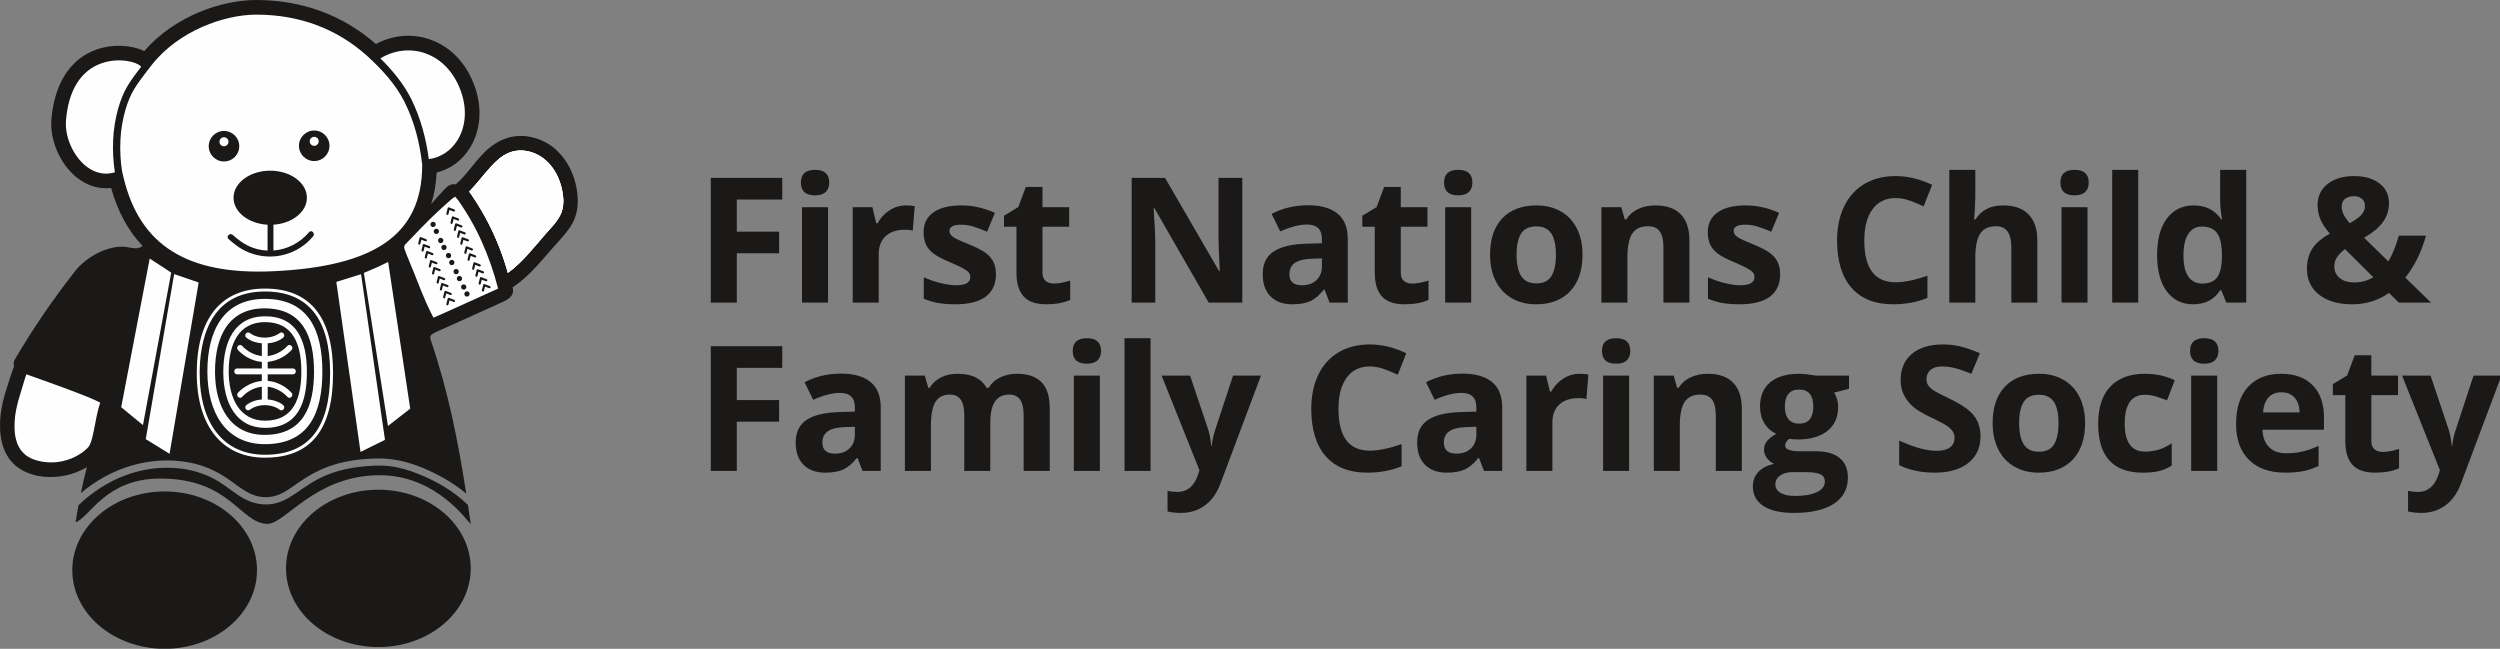 <?xml version="1.0" encoding="UTF-8"?><svg version="1.1" width="289px" height="75px" viewBox="0 0 289.0 75.0" xmlns="http://www.w3.org/2000/svg" xmlns:xlink="http://www.w3.org/1999/xlink"><rect x="0" y="0" width="289.0" height="75.0" fill="#808080" stroke="none"/><defs><clipPath id="i0"><path d="M66.778,0 L66.778,60.559 L0,60.559 L0,0 L66.778,0 Z"></path></clipPath><clipPath id="i1"><path d="M1.365,0 C3.737,0.847 7.729,2.239 9.546,3.095 C9.667,3.153 9.791,3.215 9.91,3.284 C9.541,4.338 9.391,5.452 9.162,6.54 C9.057,7.042 8.922,7.67 8.737,8.081 C8.739,8.077 8.66,8.228 8.628,8.285 C8.61,8.318 8.587,8.35 8.566,8.382 C8.558,8.389 8.551,8.398 8.54,8.409 C8.404,8.557 8.258,8.695 8.105,8.826 C7.8,9.086 7.349,9.365 6.909,9.579 C6.409,9.824 5.865,9.986 5.318,10.089 C4.676,10.21 3.988,10.216 3.343,10.12 C2.837,10.045 2.278,9.896 1.892,9.703 C1.694,9.604 1.504,9.491 1.325,9.362 C1.222,9.288 1.321,9.371 1.202,9.259 C1.112,9.176 1.023,9.094 0.939,9.005 C0.908,8.971 0.815,8.864 0.802,8.85 C0.789,8.831 0.701,8.711 0.68,8.679 C0.565,8.505 0.468,8.323 0.378,8.135 C0.373,8.125 0.37,8.118 0.366,8.11 C0.348,8.066 0.331,8.022 0.315,7.978 C0.285,7.892 0.256,7.806 0.23,7.719 C0.169,7.519 0.121,7.315 0.083,7.109 C0.078,7.078 0.06,6.965 0.054,6.936 C0.044,6.848 0.034,6.759 0.026,6.67 C0.01,6.473 0.002,6.276 0,6.079 C-0.003,5.679 0.021,5.278 0.065,4.881 C0.069,4.848 0.082,4.741 0.087,4.698 C0.095,4.652 0.111,4.544 0.115,4.519 C0.144,4.335 0.178,4.151 0.215,3.968 C0.334,3.385 0.49,2.812 0.678,2.247 C0.915,1.533 1.101,0.746 1.365,0 Z"></path></clipPath><clipPath id="i2"><path d="M41.414,53.991 C42.603,53.844 43.852,53.751 45.046,53.888 C46.169,54.017 47.273,54.357 48.32,54.77 C50.411,55.595 52.482,56.796 54.097,58.374 C54.206,59.1 54.312,59.828 54.416,60.559 C54.148,60.498 50.505,54.753 43.541,54.938 C36.301,55.129 32.941,60.561 30.946,60.559 C27.764,60.555 26.676,55.292 18.476,55.32 C12.201,55.341 10.394,59.779 8.744,60.376 C8.806,59.959 8.917,59.263 9.074,58.402 C9.079,58.398 9.083,58.396 9.088,58.392 C12.25,55.351 16.485,53.636 20.89,54.164 C22.469,54.354 23.971,54.861 25.324,55.697 C26.315,56.31 27.199,57.095 28.225,57.653 C29.216,58.192 30.327,58.428 31.45,58.263 C32.387,58.126 33.221,57.673 33.999,57.154 C34.94,56.525 35.846,55.853 36.857,55.334 C38.275,54.606 39.835,54.185 41.414,53.991 Z M29.617,0 C34.897,0 39.667,1.758 43.455,5.092 C45.406,4.038 47.652,3.841 49.712,4.562 C52.158,5.418 54.017,7.417 54.946,10.193 C55.766,12.64 55.535,15.163 54.312,17.117 C53.405,18.567 52.061,19.552 50.477,19.945 C50.414,21.252 50.202,22.463 49.848,23.577 C50.305,23.073 50.758,22.568 51.209,22.067 C51.6,21.634 52.059,21.17 52.681,21.317 C54.155,20.045 55.116,18.246 56.653,17.03 C57.517,16.346 58.483,15.88 59.584,15.747 C60.733,15.608 61.896,15.869 62.925,16.382 C65.016,17.426 66.316,19.654 66.675,21.909 C66.883,23.214 66.849,24.517 66.227,25.71 C65.659,26.801 64.73,27.709 63.926,28.626 C63.824,28.743 63.722,28.86 63.619,28.978 L63.003,29.689 C61.868,30.992 60.688,32.281 59.243,33.223 C59.296,33.385 59.325,33.552 59.306,33.721 C59.238,34.327 58.625,34.672 58.088,34.915 C56.012,35.854 53.936,36.794 51.86,37.734 C51.176,38.036 50.701,38.236 50.374,38.395 C49.731,38.708 49.673,38.858 49.791,39.305 C51.786,45.099 52.958,51.002 53.897,57.059 C52.627,55.996 51.169,55.131 49.678,54.44 C47.735,53.539 45.701,52.946 43.546,52.995 C41.628,53.039 39.683,53.293 37.878,53.966 C36.663,54.419 35.553,55.059 34.488,55.792 C33.707,56.33 32.922,56.949 32.015,57.259 C31.05,57.588 29.984,57.531 29.052,57.121 C27.99,56.654 27.102,55.854 26.142,55.217 C24.845,54.357 23.413,53.754 21.881,53.466 C17.377,52.622 12.806,54.057 9.345,57.008 C9.536,56.071 9.769,55.037 10.04,54.001 C9.3,54.446 8.471,54.764 7.692,54.94 C5.978,55.327 3.975,55.198 2.438,54.282 C0.153,52.92 -0.225,50.16 0.102,47.74 C0.218,46.883 0.407,46.036 0.674,45.213 C0.984,44.262 1.251,43.284 1.626,42.357 C1.595,42.262 1.578,42.16 1.578,42.053 C1.578,41.871 1.628,41.699 1.715,41.553 C3.843,37.936 6.108,34.627 8.683,31.336 C9.942,29.727 12.452,28.34 14.437,28.535 C14.925,28.584 15.409,28.749 15.895,28.685 C16.103,28.657 16.311,28.563 16.479,28.427 C14.816,26.688 13.608,24.459 12.848,21.728 C11.435,21.893 10.032,21.462 8.822,20.475 C6.937,18.936 5.751,16.201 5.94,13.823 C6.13,11.422 7.059,7.179 11.15,5.73 C13.141,5.024 15.363,5.246 16.673,5.904 C20.206,1.832 25.641,0 29.617,0 Z"></path></clipPath><clipPath id="i3"><path d="M15.718,0 C20.715,0 25.038,1.618 28.576,4.801 C30.247,6.332 31.833,8.045 32.858,10.081 C33.978,12.304 34.616,14.772 34.893,17.238 C34.896,17.259 34.901,17.279 34.906,17.299 L34.904,17.54 C34.836,25.377 29.52,29.116 17.669,29.662 C7.756,30.12 2.265,26.684 0.39,18.852 L0.214,18.114 C-0.151,15.74 -0.067,13.276 0.612,10.966 C0.861,10.12 1.182,9.304 1.646,8.552 C2.063,7.875 2.549,7.24 3.029,6.605 L3.605,5.864 C6.739,1.835 12.08,0 15.718,0 Z"></path></clipPath><clipPath id="i4"><path d="M1.765,0 C2.74,0 3.53,0.79 3.53,1.765 C3.53,2.74 2.74,3.53 1.765,3.53 C0.79,3.53 0,2.74 0,1.765 C0,0.79 0.79,0 1.765,0 Z"></path></clipPath><clipPath id="i5"><path d="M0.588,0.004 C0.874,0.041 1.075,0.303 1.038,0.588 C1.002,0.874 0.74,1.076 0.454,1.038 C0.169,1.002 -0.033,0.74 0.004,0.455 C0.041,0.169 0.303,-0.033 0.588,0.004 Z"></path></clipPath><clipPath id="i6"><path d="M4.929,0 C7.271,0 9.17,1.401 9.17,3.13 C9.17,4.766 7.468,6.107 5.3,6.245 L5.3,9.231 C6.867,9.111 8.373,8.362 9.416,7.109 C9.695,6.773 10.171,7.255 9.894,7.587 C9.393,8.19 8.778,8.701 8.095,9.087 C6.856,9.786 5.421,10.061 4.012,9.867 C3.291,9.768 2.594,9.55 1.943,9.223 C1.262,8.882 0.682,8.4 0.11,7.903 C-0.219,7.616 0.262,7.139 0.589,7.424 C1.183,7.941 1.786,8.419 2.508,8.745 C3.189,9.053 3.906,9.21 4.623,9.239 L4.623,6.248 C2.424,6.132 0.688,4.782 0.688,3.13 C0.688,1.401 2.587,0 4.929,0 Z"></path></clipPath><clipPath id="i7"><path d="M1.765,0 C2.74,0 3.53,0.79 3.53,1.765 C3.53,2.74 2.74,3.53 1.765,3.53 C0.79,3.53 0,2.74 0,1.765 C0,0.79 0.79,0 1.765,0 Z"></path></clipPath><clipPath id="i8"><path d="M0.588,0.004 C0.874,0.041 1.076,0.303 1.038,0.588 C1.002,0.874 0.74,1.076 0.455,1.038 C0.169,1.002 -0.033,0.74 0.004,0.455 C0.041,0.169 0.303,-0.033 0.588,0.004 Z"></path></clipPath><clipPath id="i9"><path d="M7.878,0 C13.106,0 15.757,3.288 15.757,9.774 C15.757,16.351 13.18,19.548 7.878,19.548 C2.945,19.548 0,15.894 0,9.774 C0,3.471 2.798,0 7.878,0 Z M7.878,0.338 C1.318,0.338 0.339,6.25 0.339,9.774 C0.339,15.682 3.157,19.21 7.878,19.21 C12.952,19.21 15.418,16.123 15.418,9.774 C15.418,3.513 12.882,0.338 7.878,0.338 Z"></path></clipPath><clipPath id="i10"><path d="M6.646,0 C11.767,0 13.292,3.76 13.292,8.398 C13.292,13.036 11.839,16.796 6.646,16.796 C2.106,16.796 0,13.113 0,8.398 C0,3.76 1.816,0 6.646,0 Z"></path></clipPath><clipPath id="i11"><path d="M5.723,0 C10.131,0 11.445,3.274 11.445,7.313 C11.445,11.352 10.194,14.627 5.723,14.627 C1.814,14.627 0,11.419 0,7.313 C0,3.274 1.564,0 5.723,0 Z"></path></clipPath><clipPath id="i12"><path d="M4.832,0 C8.555,0 9.664,2.888 9.664,6.449 C9.664,10.011 8.608,12.899 4.832,12.899 C1.531,12.899 0,10.07 0,6.449 C0,2.888 1.32,0 4.832,0 Z"></path></clipPath><clipPath id="i13"><path d="M26.478,0 L26.478,37.754 L0,37.754 L0,0 L26.478,0 Z"></path></clipPath><clipPath id="i14"><path d="M4.198,0 C7.433,0 8.397,2.551 8.397,5.698 C8.397,8.845 7.479,11.396 4.198,11.396 C1.331,11.396 0,8.897 0,5.698 C0,2.551 1.147,0 4.198,0 Z"></path></clipPath><clipPath id="i15"><path d="M10.677,0 C16.573,0 21.353,4.072 21.353,9.095 C21.353,14.118 16.573,18.19 10.677,18.19 C4.78,18.19 0,14.118 0,9.095 C0,4.072 4.78,0 10.677,0 Z"></path></clipPath><clipPath id="i16"><path d="M5.89,0 L6.259,0.45 C6.326,0.531 6.409,0.66 6.498,0.797 C6.549,0.877 6.601,0.957 6.653,1.035 C7.27,1.95 7.838,2.917 8.342,3.908 C9.207,5.609 9.905,7.405 10.461,9.225 L10.85,10.629 C10.804,10.652 10.751,10.677 10.689,10.705 L6.2,12.737 C6.095,12.777 5.994,12.823 5.898,12.874 L4.461,13.524 L3.888,13.775 C3.698,13.858 3.531,13.931 3.38,13.998 L3.077,13.407 C2.301,11.848 1.779,10.422 1.107,8.744 C0.755,7.863 0.366,6.995 0.049,6.101 C-0.091,5.705 0.103,5.544 0.216,5.426 C1.402,4.179 2.635,2.897 3.909,1.701 C4.302,1.332 4.698,0.971 5.099,0.622 C5.398,0.362 5.619,0.148 5.894,0.008 Z"></path></clipPath><clipPath id="i17"><path d="M0.306,0 C0.475,0 0.612,0.137 0.612,0.306 C0.612,0.475 0.475,0.612 0.306,0.612 C0.137,0.612 0,0.475 0,0.306 C0,0.137 0.137,0 0.306,0 Z"></path></clipPath><clipPath id="i18"><path d="M0.306,0 C0.475,0 0.611,0.137 0.611,0.306 C0.611,0.475 0.475,0.611 0.306,0.611 C0.137,0.611 0,0.475 0,0.306 C0,0.137 0.137,0 0.306,0 Z"></path></clipPath><clipPath id="i19"><path d="M0.306,0 C0.475,0 0.612,0.137 0.612,0.306 C0.612,0.475 0.475,0.612 0.306,0.612 C0.137,0.612 0,0.475 0,0.306 C0,0.137 0.137,0 0.306,0 Z"></path></clipPath><clipPath id="i20"><path d="M0.306,0 C0.475,0 0.612,0.137 0.612,0.306 C0.612,0.475 0.475,0.612 0.306,0.612 C0.137,0.612 0,0.475 0,0.306 C0,0.137 0.137,0 0.306,0 Z"></path></clipPath><clipPath id="i21"><path d="M0.306,0 C0.475,0 0.612,0.137 0.612,0.306 C0.612,0.475 0.475,0.612 0.306,0.612 C0.137,0.612 0,0.475 0,0.306 C0,0.137 0.137,0 0.306,0 Z"></path></clipPath><clipPath id="i22"><path d="M0.306,0 C0.475,0 0.612,0.137 0.612,0.306 C0.612,0.475 0.475,0.612 0.306,0.612 C0.137,0.612 0,0.475 0,0.306 C0,0.137 0.137,0 0.306,0 Z"></path></clipPath><clipPath id="i23"><path d="M0.306,0 C0.474,0 0.611,0.137 0.611,0.306 C0.611,0.475 0.474,0.611 0.306,0.611 C0.137,0.611 0,0.475 0,0.306 C0,0.137 0.137,0 0.306,0 Z"></path></clipPath><clipPath id="i24"><path d="M0.306,0 C0.475,0 0.612,0.137 0.612,0.306 C0.612,0.475 0.475,0.612 0.306,0.612 C0.137,0.612 0,0.475 0,0.306 C0,0.137 0.137,0 0.306,0 Z"></path></clipPath><clipPath id="i25"><path d="M0.306,0 C0.475,0 0.612,0.137 0.612,0.306 C0.612,0.475 0.475,0.612 0.306,0.612 C0.137,0.612 0,0.475 0,0.306 C0,0.137 0.137,0 0.306,0 Z"></path></clipPath><clipPath id="i26"><path d="M0.306,0 C0.475,0 0.611,0.137 0.611,0.306 C0.611,0.474 0.475,0.611 0.306,0.611 C0.137,0.611 0,0.474 0,0.306 C0,0.137 0.137,0 0.306,0 Z"></path></clipPath><clipPath id="i27"><path d="M10.677,0 C16.573,0 21.353,4.072 21.353,9.095 C21.353,14.118 16.573,18.19 10.677,18.19 C4.78,18.19 0,14.118 0,9.095 C0,4.072 4.78,0 10.677,0 Z"></path></clipPath><clipPath id="i28"><path d="M8.611,0.641 L8.701,0.736 C8.154,1.461 7.592,2.182 7.127,2.962 C6.639,3.779 6.3,4.683 6.042,5.596 C5.368,7.979 5.302,10.495 5.667,12.936 L5.619,12.95 C4.154,13.373 2.994,12.767 2.28,12.184 C0.823,10.995 -0.13,8.805 0.014,6.977 C0.291,3.488 1.705,1.195 4.103,0.346 C6.191,-0.393 8.209,0.218 8.611,0.641 Z"></path></clipPath><clipPath id="i29"><path d="M5.181,0.331 C7.122,1.011 8.61,2.634 9.37,4.902 C10.028,6.867 9.859,8.868 8.906,10.391 C8.143,11.61 6.969,12.381 5.598,12.568 C5.282,10.176 4.654,7.82 3.583,5.652 C2.704,3.871 1.414,2.319 0,0.921 C1.597,-0.048 3.474,-0.266 5.181,0.331 Z"></path></clipPath><clipPath id="i30"><path d="M7.05,0.153 C8.938,0.676 10.159,2.333 10.636,4.167 C10.882,5.118 11.018,6.215 10.661,7.154 C10.291,8.124 9.473,8.902 8.803,9.667 C7.456,11.205 6.145,12.93 4.467,14.141 C3.927,12.194 3.193,10.301 2.277,8.5 C1.743,7.45 1.145,6.433 0.488,5.456 C0.328,5.219 0.179,4.964 0.001,4.747 C0.914,3.817 1.68,2.761 2.571,1.799 C3.123,1.203 3.731,0.646 4.479,0.308 C5.287,-0.057 6.202,-0.082 7.05,0.153 Z"></path></clipPath><clipPath id="i31"><path d="M3.503,10.456 L3.551,10.463 C3.756,10.541 3.961,10.62 4.165,10.698 C4.232,10.723 4.271,10.781 4.254,10.854 C4.24,10.916 4.16,10.967 4.098,10.943 C3.937,10.881 3.776,10.82 3.615,10.758 C3.603,10.812 3.588,10.866 3.573,10.92 C3.557,10.979 3.541,11.037 3.527,11.096 C3.521,11.121 3.516,11.145 3.511,11.17 C3.509,11.179 3.508,11.189 3.506,11.198 L3.505,11.207 C3.499,11.278 3.452,11.331 3.378,11.334 C3.314,11.337 3.246,11.274 3.251,11.207 C3.261,11.093 3.293,10.982 3.323,10.873 C3.339,10.814 3.355,10.755 3.369,10.696 L3.385,10.623 L3.39,10.595 C3.397,10.511 3.468,10.431 3.551,10.463 Z M3.127,9.653 L3.175,9.66 C3.379,9.738 3.584,9.816 3.789,9.895 C3.855,9.92 3.894,9.978 3.877,10.051 C3.863,10.113 3.783,10.163 3.721,10.139 C3.56,10.078 3.4,10.016 3.239,9.955 C3.226,10.009 3.211,10.063 3.197,10.117 C3.181,10.175 3.165,10.234 3.15,10.293 C3.145,10.317 3.139,10.342 3.134,10.367 C3.133,10.376 3.131,10.385 3.129,10.395 C3.129,10.398 3.129,10.401 3.129,10.404 C3.123,10.475 3.075,10.528 3.002,10.531 C2.937,10.534 2.869,10.47 2.875,10.404 C2.884,10.29 2.917,10.179 2.946,10.069 C2.962,10.011 2.978,9.952 2.992,9.893 C2.998,9.868 3.004,9.844 3.008,9.819 C3.01,9.81 3.012,9.801 3.013,9.791 C3.02,9.708 3.092,9.628 3.175,9.66 Z M7.61,8.865 L7.658,8.872 C7.863,8.95 8.068,9.029 8.272,9.107 C8.339,9.132 8.377,9.191 8.361,9.263 C8.347,9.326 8.267,9.376 8.205,9.352 L7.722,9.167 L7.68,9.329 C7.664,9.388 7.648,9.446 7.634,9.506 L7.618,9.579 C7.616,9.588 7.615,9.598 7.613,9.607 C7.606,9.688 7.558,9.74 7.485,9.743 C7.42,9.746 7.353,9.683 7.358,9.617 C7.367,9.503 7.4,9.392 7.43,9.282 C7.446,9.223 7.462,9.164 7.476,9.105 C7.482,9.081 7.487,9.056 7.492,9.032 C7.494,9.023 7.495,9.013 7.497,9.004 C7.504,8.92 7.575,8.84 7.658,8.872 Z M2.75,8.742 L2.798,8.749 C3.003,8.827 3.207,8.905 3.412,8.984 C3.479,9.009 3.517,9.067 3.501,9.14 C3.486,9.202 3.407,9.252 3.344,9.229 C3.184,9.167 3.023,9.106 2.862,9.044 C2.849,9.098 2.834,9.152 2.82,9.206 C2.804,9.265 2.788,9.323 2.774,9.382 C2.768,9.407 2.762,9.431 2.758,9.456 C2.756,9.465 2.754,9.475 2.753,9.484 C2.752,9.487 2.752,9.49 2.752,9.493 L2.744,9.533 C2.726,9.583 2.684,9.618 2.625,9.62 C2.56,9.623 2.493,9.56 2.498,9.493 C2.507,9.379 2.54,9.268 2.57,9.159 L2.593,9.07 L2.616,8.982 C2.622,8.958 2.627,8.933 2.632,8.909 C2.634,8.899 2.635,8.89 2.637,8.881 C2.643,8.797 2.715,8.717 2.798,8.749 Z M7.234,8.062 L7.282,8.069 C7.486,8.147 7.691,8.225 7.896,8.304 C7.962,8.329 8.001,8.387 7.984,8.46 C7.97,8.522 7.89,8.572 7.828,8.549 C7.667,8.487 7.507,8.425 7.346,8.364 C7.333,8.418 7.318,8.472 7.303,8.526 C7.287,8.585 7.272,8.643 7.257,8.702 C7.251,8.727 7.246,8.751 7.241,8.776 C7.239,8.785 7.238,8.795 7.236,8.804 C7.23,8.884 7.182,8.937 7.108,8.94 C7.044,8.943 6.976,8.88 6.982,8.813 C6.991,8.699 7.023,8.588 7.053,8.478 L7.099,8.302 L7.115,8.229 C7.117,8.219 7.118,8.21 7.12,8.2 C7.127,8.117 7.198,8.037 7.282,8.069 Z M2.373,7.939 L2.422,7.945 C2.626,8.024 2.831,8.102 3.035,8.181 C3.102,8.206 3.14,8.264 3.124,8.337 C3.11,8.399 3.03,8.449 2.968,8.425 C2.807,8.364 2.646,8.302 2.486,8.241 L2.443,8.403 C2.427,8.461 2.411,8.52 2.397,8.579 C2.391,8.603 2.386,8.628 2.381,8.653 L2.376,8.681 C2.376,8.684 2.376,8.687 2.375,8.69 C2.369,8.761 2.322,8.814 2.248,8.817 C2.184,8.82 2.116,8.756 2.121,8.69 C2.131,8.576 2.163,8.465 2.193,8.355 C2.209,8.297 2.225,8.238 2.239,8.179 C2.245,8.154 2.25,8.13 2.255,8.105 L2.26,8.077 C2.26,8.074 2.261,8.071 2.261,8.068 C2.267,7.994 2.338,7.914 2.422,7.945 Z M6.857,7.151 L6.905,7.158 C7.11,7.236 7.314,7.315 7.519,7.393 C7.585,7.418 7.624,7.477 7.608,7.549 C7.593,7.612 7.514,7.662 7.451,7.638 L6.969,7.453 C6.956,7.508 6.941,7.561 6.927,7.615 L6.881,7.792 L6.865,7.865 C6.863,7.874 6.861,7.884 6.86,7.893 L6.85,7.943 C6.833,7.993 6.791,8.027 6.732,8.029 C6.667,8.032 6.6,7.969 6.605,7.903 C6.614,7.789 6.647,7.678 6.676,7.568 C6.692,7.509 6.708,7.45 6.722,7.391 L6.739,7.318 C6.74,7.308 6.742,7.299 6.743,7.29 C6.75,7.206 6.822,7.126 6.905,7.158 Z M1.843,6.898 L1.892,6.905 L2.505,7.14 C2.572,7.165 2.611,7.224 2.594,7.296 C2.58,7.359 2.5,7.409 2.438,7.385 C2.277,7.323 2.116,7.262 1.956,7.2 C1.943,7.255 1.928,7.308 1.913,7.362 C1.897,7.421 1.881,7.479 1.867,7.538 C1.861,7.563 1.856,7.587 1.851,7.612 C1.849,7.621 1.848,7.631 1.846,7.64 C1.84,7.72 1.792,7.773 1.718,7.776 C1.654,7.779 1.586,7.716 1.591,7.649 C1.601,7.536 1.633,7.424 1.663,7.315 L1.709,7.138 L1.725,7.065 C1.727,7.056 1.728,7.046 1.73,7.037 C1.737,6.953 1.808,6.873 1.892,6.905 Z M6.48,6.348 L6.528,6.355 C6.733,6.433 6.938,6.511 7.142,6.59 C7.209,6.615 7.247,6.673 7.231,6.746 C7.217,6.808 7.137,6.858 7.075,6.835 C6.914,6.773 6.753,6.711 6.592,6.65 C6.58,6.704 6.565,6.758 6.55,6.812 C6.534,6.87 6.518,6.929 6.504,6.988 C6.498,7.013 6.493,7.037 6.488,7.062 C6.486,7.071 6.485,7.081 6.483,7.09 C6.476,7.17 6.429,7.223 6.355,7.226 C6.29,7.229 6.223,7.166 6.228,7.099 C6.237,6.985 6.27,6.874 6.3,6.764 C6.316,6.706 6.332,6.647 6.346,6.588 C6.352,6.563 6.357,6.539 6.362,6.514 L6.367,6.486 C6.374,6.403 6.445,6.323 6.528,6.355 Z M1.467,6.095 L1.515,6.102 C1.72,6.18 1.924,6.258 2.129,6.337 C2.195,6.362 2.234,6.42 2.217,6.493 C2.203,6.555 2.123,6.605 2.061,6.581 C1.901,6.52 1.74,6.458 1.579,6.397 C1.566,6.451 1.551,6.505 1.537,6.559 C1.521,6.617 1.505,6.676 1.49,6.735 C1.485,6.76 1.479,6.784 1.474,6.809 C1.472,6.818 1.471,6.828 1.469,6.837 C1.469,6.84 1.469,6.843 1.469,6.846 C1.463,6.917 1.415,6.97 1.342,6.973 C1.277,6.976 1.209,6.913 1.215,6.846 C1.224,6.732 1.257,6.621 1.286,6.511 L1.31,6.423 L1.332,6.335 C1.338,6.31 1.344,6.286 1.349,6.261 C1.35,6.252 1.352,6.243 1.353,6.233 C1.36,6.15 1.432,6.07 1.515,6.102 Z M5.95,5.307 L5.998,5.314 C6.203,5.392 6.408,5.471 6.612,5.549 C6.679,5.575 6.717,5.633 6.701,5.705 C6.687,5.768 6.607,5.818 6.545,5.794 L6.062,5.609 L6.02,5.771 C6.004,5.83 5.988,5.889 5.974,5.948 L5.958,6.021 C5.956,6.031 5.955,6.04 5.953,6.049 C5.946,6.13 5.899,6.182 5.825,6.186 C5.761,6.188 5.693,6.125 5.698,6.059 C5.708,5.945 5.74,5.834 5.77,5.724 C5.786,5.665 5.802,5.606 5.816,5.547 C5.822,5.523 5.827,5.499 5.832,5.474 C5.834,5.465 5.835,5.455 5.837,5.446 C5.844,5.362 5.915,5.282 5.998,5.314 Z M1.006,5.046 L1.054,5.053 C1.258,5.131 1.463,5.209 1.668,5.288 C1.734,5.313 1.773,5.371 1.756,5.444 C1.742,5.506 1.662,5.556 1.6,5.532 C1.439,5.471 1.279,5.409 1.118,5.348 C1.105,5.402 1.09,5.456 1.076,5.51 C1.06,5.568 1.043,5.627 1.029,5.686 C1.024,5.711 1.018,5.735 1.013,5.76 C1.011,5.769 1.01,5.778 1.008,5.788 C1.008,5.791 1.008,5.794 1.008,5.797 C1.002,5.868 0.954,5.921 0.881,5.924 C0.816,5.927 0.748,5.863 0.754,5.797 C0.763,5.683 0.796,5.572 0.825,5.462 C0.841,5.404 0.857,5.345 0.871,5.286 C0.877,5.261 0.883,5.237 0.887,5.212 C0.889,5.203 0.891,5.194 0.892,5.184 C0.899,5.101 0.971,5.021 1.054,5.053 Z M5.574,4.504 L5.622,4.511 C5.826,4.589 6.031,4.667 6.236,4.746 C6.302,4.771 6.341,4.829 6.324,4.902 C6.31,4.964 6.23,5.014 6.168,4.991 C6.007,4.929 5.847,4.868 5.686,4.806 C5.673,4.86 5.658,4.914 5.643,4.968 C5.628,5.027 5.611,5.085 5.597,5.144 C5.591,5.169 5.586,5.193 5.581,5.218 C5.579,5.227 5.578,5.237 5.576,5.246 C5.57,5.326 5.522,5.379 5.449,5.382 C5.384,5.385 5.316,5.322 5.322,5.255 C5.331,5.142 5.364,5.03 5.393,4.921 L5.439,4.744 L5.455,4.671 C5.457,4.661 5.459,4.652 5.46,4.642 C5.467,4.559 5.539,4.479 5.622,4.511 Z M0.629,4.243 L0.677,4.249 C0.882,4.328 1.086,4.406 1.291,4.484 C1.358,4.51 1.396,4.568 1.38,4.64 C1.365,4.703 1.286,4.753 1.223,4.729 C1.063,4.667 0.902,4.606 0.741,4.545 C0.728,4.599 0.713,4.653 0.699,4.706 L0.653,4.883 L0.637,4.956 C0.635,4.966 0.633,4.975 0.632,4.985 C0.625,5.065 0.577,5.117 0.504,5.121 C0.439,5.124 0.372,5.06 0.377,4.994 C0.386,4.88 0.419,4.769 0.449,4.659 L0.472,4.571 L0.495,4.483 C0.501,4.458 0.506,4.434 0.511,4.409 C0.513,4.4 0.514,4.39 0.516,4.381 C0.522,4.298 0.594,4.217 0.677,4.249 Z M5.113,3.455 L5.161,3.462 C5.365,3.54 5.57,3.618 5.775,3.697 C5.841,3.722 5.88,3.78 5.863,3.853 C5.849,3.915 5.769,3.965 5.707,3.942 L5.225,3.757 C5.212,3.811 5.197,3.865 5.182,3.919 C5.166,3.978 5.15,4.036 5.136,4.095 C5.13,4.12 5.125,4.144 5.12,4.169 C5.118,4.178 5.117,4.188 5.115,4.197 C5.109,4.277 5.061,4.33 4.987,4.333 C4.923,4.336 4.855,4.273 4.861,4.206 C4.87,4.092 4.902,3.981 4.932,3.872 C4.948,3.813 4.964,3.754 4.978,3.695 L4.994,3.622 C4.996,3.612 4.997,3.603 4.999,3.593 C5.006,3.51 5.077,3.43 5.161,3.462 Z M0.252,3.439 L0.301,3.446 C0.505,3.524 0.71,3.603 0.914,3.681 C0.981,3.706 1.019,3.765 1.003,3.837 C0.989,3.899 0.909,3.95 0.847,3.926 L0.365,3.741 L0.322,3.903 C0.306,3.962 0.29,4.02 0.276,4.08 C0.27,4.104 0.265,4.128 0.26,4.153 L0.255,4.181 C0.248,4.262 0.201,4.314 0.127,4.317 C0.063,4.32 -0.005,4.257 0,4.19 C0.01,4.077 0.042,3.966 0.072,3.856 C0.088,3.797 0.104,3.738 0.118,3.679 C0.124,3.655 0.129,3.63 0.134,3.606 L0.139,3.578 C0.146,3.494 0.217,3.414 0.301,3.446 Z M4.736,2.652 L4.784,2.659 C4.989,2.737 5.193,2.815 5.398,2.893 C5.464,2.919 5.503,2.977 5.486,3.05 C5.472,3.112 5.393,3.162 5.33,3.138 C5.17,3.077 5.009,3.015 4.848,2.954 C4.835,3.008 4.82,3.062 4.806,3.116 C4.79,3.174 4.774,3.233 4.76,3.292 C4.754,3.317 4.748,3.341 4.743,3.366 C4.742,3.375 4.74,3.384 4.739,3.394 C4.732,3.474 4.684,3.527 4.611,3.53 C4.546,3.533 4.478,3.469 4.484,3.403 C4.493,3.289 4.526,3.178 4.555,3.068 L4.579,2.98 L4.601,2.892 C4.607,2.867 4.613,2.843 4.618,2.818 C4.619,2.809 4.621,2.799 4.622,2.79 C4.623,2.787 4.623,2.784 4.623,2.781 C4.629,2.707 4.701,2.627 4.784,2.659 Z M4.359,1.849 L4.407,1.855 C4.612,1.934 4.817,2.012 5.021,2.09 C5.088,2.116 5.126,2.174 5.11,2.246 C5.096,2.309 5.016,2.359 4.954,2.335 C4.793,2.274 4.632,2.212 4.471,2.15 C4.458,2.205 4.443,2.259 4.429,2.312 L4.383,2.489 L4.367,2.562 C4.365,2.572 4.364,2.581 4.362,2.59 C4.355,2.671 4.308,2.723 4.234,2.727 C4.169,2.73 4.102,2.666 4.107,2.6 C4.116,2.486 4.149,2.375 4.179,2.265 C4.194,2.206 4.211,2.148 4.225,2.088 C4.231,2.064 4.236,2.04 4.241,2.015 C4.243,2.006 4.244,1.996 4.246,1.987 C4.253,1.903 4.324,1.823 4.407,1.855 Z M3.983,1.045 L4.031,1.052 C4.235,1.13 4.44,1.209 4.644,1.287 C4.711,1.312 4.75,1.37 4.733,1.443 C4.719,1.505 4.639,1.556 4.577,1.532 C4.416,1.47 4.255,1.409 4.095,1.347 C4.082,1.401 4.067,1.455 4.052,1.509 C4.036,1.568 4.02,1.626 4.006,1.685 C4,1.71 3.995,1.734 3.99,1.759 C3.988,1.768 3.987,1.778 3.985,1.787 C3.985,1.79 3.985,1.793 3.984,1.796 C3.979,1.867 3.931,1.92 3.858,1.923 C3.793,1.926 3.725,1.863 3.73,1.796 C3.74,1.682 3.772,1.571 3.802,1.462 L3.848,1.285 L3.864,1.212 C3.866,1.202 3.867,1.193 3.869,1.184 C3.876,1.1 3.947,1.02 4.031,1.052 Z M3.503,0.001 L3.551,0.007 C3.756,0.085 3.961,0.164 4.165,0.242 C4.232,0.268 4.271,0.326 4.254,0.398 C4.24,0.461 4.16,0.511 4.098,0.487 L3.616,0.302 L3.573,0.464 C3.557,0.523 3.541,0.582 3.527,0.641 C3.521,0.665 3.516,0.69 3.511,0.714 C3.509,0.724 3.508,0.733 3.506,0.742 C3.499,0.823 3.452,0.875 3.378,0.879 C3.314,0.881 3.246,0.818 3.251,0.752 C3.261,0.638 3.293,0.527 3.323,0.417 C3.339,0.358 3.355,0.3 3.369,0.24 L3.385,0.167 L3.39,0.139 C3.397,0.055 3.468,-0.025 3.551,0.007 Z"></path></clipPath><clipPath id="i32"><path d="M2.86,0 L5.623,19.152 L2.796,20.548 L0,0.893 L2.86,0 Z"></path></clipPath><clipPath id="i33"><path d="M2.809,0 L5.359,16.963 L2.787,18.964 L0,1.268 C0.12,1.213 0.337,1.123 0.548,1.035 C0.948,0.869 1.446,0.662 1.897,0.447 L2.809,0 Z"></path></clipPath><clipPath id="i34"><path d="M3.281,0 L6.115,0.97 L2.75,20.776 L0,19.079 L3.281,0 Z"></path></clipPath><clipPath id="i35"><path d="M3.297,0 C3.529,0.156 3.9,0.396 4.309,0.661 C4.847,1.01 5.562,1.472 5.781,1.632 L2.516,19.252 L0,17.184 Z"></path></clipPath><clipPath id="i36"><path d="M5.201,0.097 C5.34,-0.023 5.542,-0.041 5.68,0.097 C5.802,0.219 5.819,0.457 5.68,0.575 C5.188,0.995 4.512,1.206 3.863,1.259 L3.863,2.727 C4.728,2.632 5.563,2.186 6.146,1.548 C6.441,1.225 6.918,1.705 6.625,2.026 C6.356,2.32 6.032,2.572 5.695,2.781 C5.135,3.127 4.507,3.34 3.863,3.399 L3.863,4.161 L6.783,4.161 C7.219,4.161 7.219,4.839 6.783,4.839 L3.863,4.839 L3.863,5.6 C4.077,5.617 4.291,5.648 4.503,5.703 C5.296,5.91 6.07,6.366 6.625,6.974 C6.919,7.295 6.441,7.775 6.146,7.453 C5.563,6.815 4.728,6.368 3.863,6.273 L3.863,7.741 C4.513,7.795 5.188,8.005 5.68,8.425 C5.819,8.544 5.801,8.782 5.68,8.904 C5.543,9.04 5.34,9.022 5.201,8.904 C5.191,8.895 5.191,8.895 5.187,8.892 C5.174,8.883 5.162,8.874 5.149,8.865 C5.105,8.836 5.061,8.807 5.015,8.781 C4.9,8.714 4.78,8.655 4.656,8.608 C4.293,8.472 3.912,8.402 3.525,8.403 C3.13,8.403 2.739,8.473 2.371,8.617 C2.249,8.664 2.131,8.723 2.019,8.79 C1.974,8.816 1.932,8.845 1.888,8.873 C1.874,8.882 1.871,8.884 1.866,8.887 C1.865,8.889 1.862,8.892 1.848,8.904 C1.709,9.023 1.507,9.042 1.37,8.904 C1.247,8.782 1.23,8.544 1.37,8.425 C1.861,8.005 2.537,7.795 3.186,7.741 L3.186,6.273 C2.321,6.368 1.486,6.815 0.903,7.453 C0.608,7.775 0.131,7.295 0.424,6.974 C0.693,6.68 1.017,6.429 1.355,6.219 C1.914,5.873 2.542,5.66 3.186,5.601 L3.186,4.839 L0.327,4.839 C-0.109,4.839 -0.109,4.161 0.327,4.161 L3.186,4.161 L3.186,3.401 C2.972,3.383 2.758,3.352 2.547,3.297 C1.753,3.091 0.98,2.634 0.424,2.026 C0.131,1.705 0.608,1.225 0.903,1.548 C1.486,2.186 2.321,2.632 3.186,2.727 L3.186,1.259 C2.537,1.205 1.862,0.996 1.37,0.575 C1.23,0.456 1.248,0.218 1.37,0.097 C1.506,-0.04 1.709,-0.022 1.848,0.097 C1.858,0.105 1.858,0.105 1.862,0.108 C1.875,0.117 1.887,0.126 1.9,0.135 C1.944,0.164 1.988,0.193 2.034,0.219 C2.149,0.286 2.269,0.345 2.393,0.392 C2.756,0.528 3.137,0.598 3.525,0.598 C3.919,0.597 4.31,0.527 4.678,0.383 C4.8,0.336 4.918,0.277 5.03,0.211 C5.075,0.184 5.118,0.155 5.161,0.127 C5.175,0.118 5.178,0.116 5.183,0.113 C5.184,0.111 5.188,0.108 5.201,0.097 Z"></path></clipPath><clipPath id="i37"><path d=""></path></clipPath><clipPath id="i38"><path d="M8.264,0 L8.264,2.505 L3.008,2.505 L3.008,6.223 L7.899,6.223 L7.899,8.718 L3.008,8.718 L3.008,14.418 L0,14.418 L0,0 L8.264,0 Z"></path></clipPath><clipPath id="i39"><path d="M3.136,4.32 L3.136,15.345 L0.128,15.345 L0.128,4.32 L3.136,4.32 Z M1.637,0 C2.728,0 3.274,0.49 3.274,1.469 C3.274,1.936 3.138,2.299 2.865,2.559 C2.592,2.819 2.183,2.948 1.637,2.948 C0.546,2.948 0,2.455 0,1.469 C0,0.49 0.546,0 1.637,0 Z"></path></clipPath><clipPath id="i40"><path d="M6.154,0 C6.561,0 6.9,0.03 7.17,0.089 L6.942,2.909 C6.699,2.844 6.403,2.811 6.055,2.811 C5.095,2.811 4.347,3.057 3.812,3.55 C3.276,4.043 3.008,4.734 3.008,5.621 L3.008,11.232 L0,11.232 L0,0.207 L2.278,0.207 L2.722,2.061 L2.87,2.061 C3.212,1.443 3.673,0.945 4.255,0.567 C4.837,0.189 5.47,0 6.154,0 Z"></path></clipPath><clipPath id="i41"><path d="M4.369,0 C5.697,0 6.989,0.289 8.245,0.868 L7.337,3.037 C6.785,2.801 6.269,2.607 5.789,2.455 C5.309,2.304 4.819,2.229 4.32,2.229 C3.432,2.229 2.988,2.469 2.988,2.948 C2.988,3.218 3.131,3.451 3.417,3.649 C3.703,3.846 4.329,4.138 5.296,4.526 C6.157,4.875 6.788,5.2 7.189,5.503 C7.59,5.805 7.886,6.154 8.077,6.548 C8.267,6.942 8.363,7.413 8.363,7.958 C8.363,9.089 7.97,9.95 7.184,10.542 C6.399,11.134 5.223,11.43 3.659,11.43 C2.856,11.43 2.173,11.375 1.608,11.267 C1.042,11.158 0.513,10.999 0.02,10.789 L0.02,8.303 C0.579,8.566 1.208,8.787 1.909,8.964 C2.609,9.141 3.225,9.23 3.757,9.23 C4.849,9.23 5.395,8.915 5.395,8.284 C5.395,8.047 5.322,7.855 5.177,7.707 C5.033,7.559 4.783,7.391 4.428,7.204 C4.073,7.016 3.6,6.798 3.008,6.548 C2.16,6.193 1.537,5.864 1.139,5.562 C0.741,5.259 0.452,4.913 0.271,4.522 C0.091,4.13 0,3.649 0,3.077 C0,2.097 0.38,1.34 1.139,0.804 C1.898,0.268 2.975,0 4.369,0 Z"></path></clipPath><clipPath id="i42"><path d="M4.448,0 L4.448,2.347 L7.534,2.347 L7.534,4.605 L4.448,4.605 L4.448,9.921 C4.448,10.348 4.567,10.664 4.808,10.867 C5.047,11.071 5.365,11.173 5.759,11.173 C6.285,11.173 6.916,11.058 7.652,10.828 L7.652,13.066 C6.903,13.402 5.983,13.57 4.891,13.57 C3.688,13.57 2.812,13.266 2.263,12.657 C1.714,12.049 1.44,11.137 1.44,9.921 L1.44,4.605 L0,4.605 L0,3.333 L1.657,2.327 L2.525,0 L4.448,0 Z"></path></clipPath><clipPath id="i43"><path d="M3.856,0 L10.118,10.798 L10.187,10.798 C10.088,8.925 10.039,7.6 10.039,6.824 L10.039,0 L12.79,0 L12.79,14.418 L8.905,14.418 L2.633,3.511 L2.544,3.511 C2.669,5.437 2.731,6.811 2.731,7.633 L2.731,14.418 L0,14.418 L0,0 L3.856,0 Z"></path></clipPath><clipPath id="i44"><path d="M5.246,0 C6.726,0 7.86,0.322 8.649,0.966 C9.438,1.611 9.832,2.591 9.832,3.905 L9.832,11.252 L7.731,11.252 L7.15,9.753 L7.071,9.753 C6.564,10.391 6.044,10.833 5.508,11.08 C4.972,11.326 4.273,11.449 3.412,11.449 C2.354,11.449 1.52,11.147 0.912,10.542 C0.304,9.937 0,9.076 0,7.959 C0,6.788 0.409,5.925 1.228,5.37 C2.046,4.814 3.28,4.507 4.931,4.448 L6.844,4.388 L6.844,3.905 C6.844,2.788 6.272,2.229 5.128,2.229 C4.247,2.229 3.212,2.495 2.022,3.028 L1.026,0.996 C2.294,0.332 3.701,0 5.246,0 Z M6.844,6.144 L5.68,6.183 C4.806,6.21 4.155,6.367 3.728,6.657 C3.3,6.946 3.087,7.386 3.087,7.978 C3.087,8.826 3.573,9.25 4.546,9.25 C5.243,9.25 5.8,9.05 6.218,8.649 C6.635,8.248 6.844,7.715 6.844,7.051 L6.844,6.144 Z"></path></clipPath><clipPath id="i45"><path d="M4.448,0 L4.448,2.347 L7.534,2.347 L7.534,4.605 L4.448,4.605 L4.448,9.921 C4.448,10.348 4.567,10.664 4.808,10.867 C5.047,11.071 5.365,11.173 5.759,11.173 C6.285,11.173 6.916,11.058 7.652,10.828 L7.652,13.066 C6.903,13.402 5.983,13.57 4.891,13.57 C3.688,13.57 2.812,13.266 2.263,12.657 C1.714,12.049 1.44,11.137 1.44,9.921 L1.44,4.605 L0,4.605 L0,3.333 L1.657,2.327 L2.525,0 L4.448,0 Z"></path></clipPath><clipPath id="i46"><path d="M3.136,4.32 L3.136,15.345 L0.128,15.345 L0.128,4.32 L3.136,4.32 Z M1.637,0 C2.728,0 3.274,0.49 3.274,1.469 C3.274,1.936 3.138,2.299 2.865,2.559 C2.592,2.819 2.183,2.948 1.637,2.948 C0.545,2.948 0,2.455 0,1.469 C0,0.49 0.545,0 1.637,0 Z"></path></clipPath><clipPath id="i47"><path d="M5.375,0 C6.433,0 7.367,0.23 8.175,0.69 C8.984,1.151 9.605,1.811 10.039,2.672 C10.473,3.534 10.69,4.543 10.69,5.7 C10.69,7.495 10.217,8.898 9.27,9.911 C8.323,10.923 7.005,11.43 5.315,11.43 C4.257,11.43 3.323,11.198 2.515,10.734 C1.706,10.271 1.085,9.605 0.651,8.737 C0.217,7.87 0,6.857 0,5.7 C0,3.899 0.47,2.498 1.41,1.499 C2.35,0.5 3.672,0 5.375,0 Z M5.335,2.426 C4.533,2.426 3.955,2.697 3.6,3.239 C3.245,3.782 3.067,4.602 3.067,5.7 C3.067,6.791 3.246,7.616 3.604,8.175 C3.962,8.734 4.546,9.013 5.355,9.013 C6.157,9.013 6.734,8.736 7.086,8.18 C7.437,7.625 7.613,6.798 7.613,5.7 C7.613,4.609 7.436,3.79 7.08,3.245 C6.726,2.699 6.144,2.426 5.335,2.426 Z"></path></clipPath><clipPath id="i48"><path d="M6.262,0 C7.544,0 8.516,0.347 9.181,1.04 C9.845,1.734 10.177,2.735 10.177,4.043 L10.177,11.232 L7.169,11.232 L7.169,4.793 C7.169,3.997 7.027,3.401 6.745,3.003 C6.463,2.605 6.012,2.406 5.395,2.406 C4.552,2.406 3.945,2.687 3.57,3.249 C3.195,3.812 3.008,4.743 3.008,6.045 L3.008,11.232 L0,11.232 L0,0.207 L2.298,0.207 L2.702,1.617 L2.87,1.617 C3.205,1.085 3.666,0.682 4.255,0.409 C4.844,0.137 5.512,0 6.262,0 Z"></path></clipPath><clipPath id="i49"><path d="M4.369,0 C5.697,0 6.989,0.289 8.244,0.868 L7.337,3.037 C6.784,2.801 6.269,2.607 5.79,2.455 C5.309,2.304 4.818,2.229 4.32,2.229 C3.432,2.229 2.989,2.469 2.989,2.948 C2.989,3.218 3.131,3.451 3.417,3.649 C3.703,3.846 4.33,4.138 5.295,4.526 C6.157,4.875 6.788,5.2 7.189,5.503 C7.591,5.805 7.886,6.154 8.076,6.548 C8.267,6.942 8.364,7.413 8.364,7.958 C8.364,9.089 7.97,9.95 7.184,10.542 C6.398,11.134 5.223,11.43 3.659,11.43 C2.856,11.43 2.172,11.375 1.608,11.267 C1.042,11.158 0.513,10.999 0.019,10.789 L0.019,8.303 C0.578,8.566 1.208,8.787 1.909,8.964 C2.608,9.141 3.225,9.23 3.758,9.23 C4.848,9.23 5.394,8.915 5.394,8.284 C5.394,8.047 5.322,7.855 5.178,7.707 C5.032,7.559 4.782,7.391 4.428,7.204 C4.074,7.016 3.6,6.798 3.008,6.548 C2.159,6.193 1.536,5.864 1.138,5.562 C0.741,5.259 0.453,4.913 0.271,4.522 C0.091,4.13 0,3.649 0,3.077 C0,2.097 0.381,1.34 1.138,0.804 C1.898,0.268 2.975,0 4.369,0 Z"></path></clipPath><clipPath id="i50"><path d="M6.765,0 C8.167,0 9.572,0.339 10.987,1.016 L10,3.501 C9.46,3.245 8.919,3.021 8.373,2.83 C7.828,2.64 7.292,2.544 6.765,2.544 C5.616,2.544 4.723,2.977 4.093,3.841 C3.462,4.705 3.146,5.91 3.146,7.455 C3.146,10.67 4.352,12.278 6.765,12.278 C7.778,12.278 9.004,12.025 10.445,11.518 L10.445,14.082 C9.261,14.575 7.939,14.822 6.479,14.822 C4.383,14.822 2.778,14.186 1.667,12.914 C0.557,11.642 0,9.816 0,7.436 C0,5.937 0.273,4.623 0.82,3.496 C1.366,2.369 2.15,1.504 3.17,0.902 C4.193,0.301 5.392,0 6.765,0 Z"></path></clipPath><clipPath id="i51"><path d="M3.008,0 L3.008,3.126 C3.008,3.369 2.985,3.941 2.939,4.842 L2.869,5.73 L3.027,5.73 C3.699,4.652 4.763,4.112 6.223,4.112 C7.517,4.112 8.5,4.461 9.17,5.158 C9.841,5.855 10.176,6.854 10.176,8.155 L10.176,15.345 L7.169,15.345 L7.169,8.905 C7.169,7.314 6.578,6.519 5.394,6.519 C4.553,6.519 3.945,6.805 3.57,7.376 C3.195,7.948 3.008,8.875 3.008,10.157 L3.008,15.345 L0,15.345 L0,0 L3.008,0 Z"></path></clipPath><clipPath id="i52"><path d="M3.136,4.32 L3.136,15.345 L0.129,15.345 L0.129,4.32 L3.136,4.32 Z M1.636,0 C2.727,0 3.275,0.49 3.275,1.469 C3.275,1.936 3.136,2.299 2.866,2.559 C2.591,2.819 2.182,2.948 1.636,2.948 C0.545,2.948 0,2.455 0,1.469 C0,0.49 0.545,0 1.636,0 Z"></path></clipPath><clipPath id="i53"><path d="M3.008,0 L3.008,15.345 L0,15.345 L0,0 L3.008,0 Z"></path></clipPath><clipPath id="i54"><path d="M10.305,0 L10.305,15.345 L7.998,15.345 L7.417,13.915 L7.288,13.915 C6.604,14.999 5.562,15.542 4.161,15.542 C2.867,15.542 1.85,15.039 1.11,14.033 C0.369,13.027 0,11.634 0,9.852 C0,8.044 0.377,6.635 1.129,5.626 C1.883,4.617 2.919,4.112 4.241,4.112 C5.627,4.112 6.686,4.652 7.417,5.73 L7.515,5.73 C7.364,4.908 7.288,4.175 7.288,3.53 L7.288,0 L10.305,0 Z M5.167,6.558 C4.498,6.558 3.975,6.842 3.604,7.411 C3.233,7.98 3.047,8.806 3.047,9.891 C3.047,10.976 3.235,11.79 3.61,12.332 C3.985,12.874 4.521,13.145 5.218,13.145 C5.987,13.145 6.549,12.922 6.909,12.475 C7.267,12.028 7.462,11.269 7.494,10.197 L7.494,9.871 C7.494,8.688 7.312,7.84 6.947,7.327 C6.583,6.814 5.989,6.558 5.167,6.558 Z"></path></clipPath><clipPath id="i55"><path d="M5.455,0 C6.676,0 7.655,0.284 8.388,0.853 C9.121,1.422 9.487,2.183 9.487,3.136 C9.487,3.918 9.261,4.634 8.807,5.281 C8.354,5.928 7.621,6.545 6.608,7.13 L9.409,9.862 C9.875,9.092 10.28,8.103 10.621,6.893 L13.758,6.893 C13.521,7.781 13.195,8.647 12.782,9.492 C12.367,10.337 11.898,11.084 11.371,11.735 L14.339,14.625 L10.621,14.625 L9.487,13.51 C8.231,14.385 6.812,14.822 5.227,14.822 C3.623,14.822 2.35,14.454 1.411,13.717 C0.472,12.981 0,11.985 0,10.729 C0,9.829 0.199,9.061 0.598,8.427 C0.994,7.792 1.678,7.199 2.644,6.647 C2.152,6.081 1.792,5.541 1.568,5.024 C1.345,4.508 1.233,3.945 1.233,3.333 C1.233,2.334 1.616,1.529 2.383,0.917 C3.148,0.306 4.172,0 5.455,0 Z M4.4,8.441 C4.017,8.731 3.718,9.033 3.496,9.349 C3.277,9.664 3.167,10.029 3.167,10.443 C3.167,11.009 3.379,11.459 3.803,11.794 C4.227,12.13 4.771,12.297 5.434,12.297 C6.263,12.297 7.009,12.097 7.672,11.696 L4.4,8.441 Z M5.434,2.327 C4.994,2.327 4.648,2.432 4.394,2.643 C4.14,2.853 4.015,3.152 4.015,3.54 C4.015,4.119 4.326,4.757 4.951,5.453 C5.517,5.138 5.951,4.827 6.254,4.522 C6.555,4.216 6.706,3.859 6.706,3.452 C6.706,3.103 6.589,2.829 6.352,2.628 C6.116,2.428 5.809,2.327 5.434,2.327 Z"></path></clipPath><clipPath id="i56"><path d="M8.264,0 L8.264,2.505 L3.008,2.505 L3.008,6.223 L7.899,6.223 L7.899,8.718 L3.008,8.718 L3.008,14.418 L0,14.418 L0,0 L8.264,0 Z"></path></clipPath><clipPath id="i57"><path d="M5.246,0 C6.726,0 7.86,0.322 8.649,0.966 C9.438,1.611 9.832,2.591 9.832,3.905 L9.832,11.252 L7.732,11.252 L7.15,9.753 L7.071,9.753 C6.564,10.391 6.044,10.833 5.508,11.08 C4.972,11.326 4.273,11.449 3.412,11.449 C2.354,11.449 1.52,11.147 0.912,10.542 C0.304,9.937 0,9.076 0,7.959 C0,6.788 0.409,5.925 1.228,5.37 C2.046,4.814 3.281,4.507 4.931,4.448 L6.844,4.388 L6.844,3.905 C6.844,2.788 6.272,2.229 5.128,2.229 C4.247,2.229 3.212,2.495 2.022,3.027 L1.026,0.996 C2.294,0.332 3.701,0 5.246,0 Z M6.844,6.144 L5.68,6.183 C4.806,6.21 4.155,6.367 3.728,6.656 C3.3,6.946 3.087,7.386 3.087,7.978 C3.087,8.826 3.573,9.25 4.546,9.25 C5.243,9.25 5.8,9.05 6.218,8.649 C6.635,8.248 6.844,7.715 6.844,7.051 L6.844,6.144 Z"></path></clipPath><clipPath id="i58"><path d="M12.948,0 C14.197,0 15.142,0.321 15.784,0.962 C16.425,1.602 16.745,2.63 16.745,4.043 L16.745,11.232 L13.727,11.232 L13.727,4.793 C13.727,3.997 13.594,3.401 13.328,3.003 C13.062,2.605 12.643,2.406 12.071,2.406 C11.334,2.406 10.784,2.669 10.419,3.195 C10.054,3.721 9.871,4.556 9.871,5.7 L9.871,11.232 L6.864,11.232 L6.864,4.793 C6.864,3.997 6.73,3.401 6.464,3.003 C6.198,2.605 5.779,2.406 5.207,2.406 C4.438,2.406 3.879,2.689 3.53,3.254 C3.182,3.82 3.008,4.75 3.008,6.045 L3.008,11.232 L0,11.232 L0,0.207 L2.298,0.207 L2.702,1.617 L2.87,1.617 C3.166,1.111 3.593,0.715 4.152,0.429 C4.71,0.143 5.352,0 6.075,0 C7.725,0 8.843,0.539 9.428,1.617 L9.694,1.617 C9.99,1.105 10.425,0.707 11.001,0.424 C11.576,0.142 12.225,0 12.948,0 Z"></path></clipPath><clipPath id="i59"><path d="M3.136,4.319 L3.136,15.345 L0.128,15.345 L0.128,4.319 L3.136,4.319 Z M1.637,0 C2.728,0 3.274,0.49 3.274,1.469 C3.274,1.936 3.138,2.299 2.865,2.559 C2.592,2.819 2.183,2.948 1.637,2.948 C0.546,2.948 0,2.455 0,1.469 C0,0.49 0.546,0 1.637,0 Z"></path></clipPath><clipPath id="i60"><path d="M3.008,0 L3.008,15.345 L0,15.345 L0,0 L3.008,0 Z"></path></clipPath><clipPath id="i61"><path d="M3.294,0 L5.375,6.203 C5.552,6.742 5.674,7.38 5.74,8.116 L5.799,8.116 C5.871,7.439 6.012,6.801 6.223,6.203 L8.264,0 L11.489,0 L6.824,12.435 C6.397,13.586 5.787,14.447 4.995,15.019 C4.203,15.591 3.277,15.877 2.219,15.877 C1.699,15.877 1.19,15.821 0.69,15.709 L0.69,13.323 C1.052,13.408 1.446,13.451 1.874,13.451 C2.406,13.451 2.871,13.288 3.269,12.963 C3.667,12.638 3.977,12.146 4.201,11.489 L4.379,10.946 L0,0 L3.294,0 Z"></path></clipPath><clipPath id="i62"><path d="M6.765,0 C8.165,0 9.572,0.339 10.986,1.016 L10,3.501 C9.46,3.245 8.918,3.021 8.373,2.83 C7.827,2.64 7.291,2.544 6.765,2.544 C5.614,2.544 4.724,2.977 4.092,3.841 C3.461,4.706 3.146,5.91 3.146,7.455 C3.146,10.67 4.352,12.278 6.765,12.278 C7.777,12.278 9.004,12.025 10.443,11.519 L10.443,14.082 C9.26,14.575 7.939,14.822 6.479,14.822 C4.382,14.822 2.778,14.186 1.667,12.914 C0.555,11.642 0,9.816 0,7.436 C0,5.937 0.273,4.623 0.818,3.496 C1.364,2.369 2.148,1.504 3.17,0.902 C4.193,0.301 5.391,0 6.765,0 Z"></path></clipPath><clipPath id="i63"><path d="M5.246,0 C6.726,0 7.86,0.322 8.649,0.966 C9.438,1.611 9.832,2.591 9.832,3.905 L9.832,11.252 L7.731,11.252 L7.15,9.753 L7.071,9.753 C6.564,10.391 6.044,10.833 5.508,11.08 C4.972,11.326 4.273,11.449 3.412,11.449 C2.353,11.449 1.52,11.147 0.912,10.542 C0.304,9.937 0,9.076 0,7.959 C0,6.788 0.409,5.925 1.228,5.37 C2.046,4.814 3.28,4.507 4.931,4.448 L6.844,4.388 L6.844,3.905 C6.844,2.788 6.272,2.229 5.128,2.229 C4.247,2.229 3.212,2.495 2.022,3.027 L1.026,0.996 C2.294,0.332 3.701,0 5.246,0 Z M6.844,6.144 L5.68,6.183 C4.806,6.21 4.155,6.367 3.728,6.656 C3.3,6.946 3.087,7.386 3.087,7.978 C3.087,8.826 3.573,9.25 4.546,9.25 C5.243,9.25 5.8,9.05 6.218,8.649 C6.635,8.248 6.844,7.715 6.844,7.051 L6.844,6.144 Z"></path></clipPath><clipPath id="i64"><path d="M6.154,0 C6.561,0 6.9,0.03 7.17,0.089 L6.942,2.909 C6.699,2.844 6.403,2.811 6.055,2.811 C5.095,2.811 4.347,3.057 3.812,3.55 C3.276,4.043 3.008,4.734 3.008,5.621 L3.008,11.232 L0,11.232 L0,0.207 L2.278,0.207 L2.722,2.061 L2.87,2.061 C3.212,1.443 3.673,0.945 4.255,0.567 C4.837,0.189 5.47,0 6.154,0 Z"></path></clipPath><clipPath id="i65"><path d="M3.136,4.319 L3.136,15.345 L0.128,15.345 L0.128,4.319 L3.136,4.319 Z M1.637,0 C2.728,0 3.274,0.49 3.274,1.469 C3.274,1.936 3.138,2.299 2.865,2.559 C2.592,2.819 2.182,2.948 1.637,2.948 C0.545,2.948 0,2.455 0,1.469 C0,0.49 0.545,0 1.637,0 Z"></path></clipPath><clipPath id="i66"><path d="M6.261,0 C7.544,0 8.517,0.347 9.18,1.041 C9.845,1.734 10.176,2.735 10.176,4.043 L10.176,11.232 L7.169,11.232 L7.169,4.793 C7.169,3.997 7.027,3.401 6.744,3.003 C6.462,2.605 6.011,2.406 5.394,2.406 C4.551,2.406 3.943,2.687 3.568,3.249 C3.195,3.812 3.008,4.743 3.008,6.045 L3.008,11.232 L0,11.232 L0,0.207 L2.297,0.207 L2.701,1.617 L2.869,1.617 C3.205,1.085 3.667,0.682 4.254,0.409 C4.843,0.137 5.511,0 6.261,0 Z"></path></clipPath><clipPath id="i67"><path d="M5.356,0 C5.665,0 6.03,0.028 6.455,0.084 C6.879,0.14 7.15,0.181 7.269,0.207 L11.116,0.207 L11.116,1.736 L9.388,2.179 C9.705,2.673 9.862,3.225 9.862,3.836 C9.862,5.02 9.449,5.942 8.625,6.602 C7.799,7.263 6.653,7.593 5.188,7.593 L4.646,7.564 L4.203,7.515 C3.892,7.751 3.739,8.014 3.739,8.303 C3.739,8.737 4.29,8.954 5.394,8.954 L7.269,8.954 C8.479,8.954 9.4,9.214 10.034,9.734 C10.669,10.253 10.987,11.016 10.987,12.021 C10.987,13.31 10.449,14.309 9.373,15.019 C8.299,15.729 6.756,16.084 4.744,16.084 C3.206,16.084 2.03,15.816 1.218,15.28 C0.407,14.745 0,13.994 0,13.027 C0,12.363 0.208,11.808 0.621,11.361 C1.036,10.914 1.644,10.595 2.447,10.404 C2.136,10.273 1.867,10.057 1.638,9.758 C1.407,9.459 1.292,9.142 1.292,8.807 C1.292,8.386 1.415,8.036 1.657,7.756 C1.9,7.477 2.252,7.202 2.712,6.933 C2.134,6.683 1.676,6.282 1.337,5.73 C0.998,5.177 0.83,4.527 0.83,3.777 C0.83,2.574 1.22,1.644 2.002,0.986 C2.784,0.329 3.903,0 5.356,0 Z M6.104,11.37 L4.547,11.37 C3.994,11.37 3.532,11.5 3.161,11.76 C2.79,12.02 2.604,12.363 2.604,12.791 C2.604,13.205 2.803,13.53 3.201,13.767 C3.598,14.004 4.155,14.122 4.871,14.122 C5.951,14.122 6.795,13.974 7.407,13.678 C8.019,13.382 8.324,12.978 8.324,12.465 C8.324,12.051 8.142,11.765 7.782,11.607 C7.42,11.449 6.862,11.37 6.104,11.37 Z M5.356,1.824 C4.25,1.824 3.699,2.489 3.699,3.816 C3.699,4.415 3.835,4.888 4.108,5.237 C4.381,5.585 4.797,5.759 5.356,5.759 C5.92,5.759 6.335,5.585 6.598,5.237 C6.862,4.888 6.992,4.415 6.992,3.816 C6.992,2.489 6.447,1.824 5.356,1.824 Z"></path></clipPath><clipPath id="i68"><path d="M5.049,0 C5.799,0 6.513,0.089 7.193,0.266 C7.875,0.444 8.585,0.694 9.33,1.016 L8.343,3.392 C7.574,3.077 6.938,2.857 6.436,2.732 C5.932,2.607 5.438,2.544 4.951,2.544 C4.371,2.544 3.928,2.679 3.619,2.949 C3.311,3.218 3.155,3.57 3.155,4.004 C3.155,4.274 3.218,4.509 3.343,4.709 C3.468,4.91 3.667,5.104 3.939,5.291 C4.212,5.478 4.858,5.815 5.877,6.302 C7.225,6.946 8.15,7.592 8.65,8.239 C9.148,8.887 9.398,9.681 9.398,10.621 C9.398,11.923 8.93,12.948 7.992,13.698 C7.057,14.447 5.752,14.822 4.083,14.822 C2.544,14.822 1.184,14.533 0,13.954 L0,11.114 C0.973,11.548 1.795,11.854 2.47,12.031 C3.144,12.209 3.761,12.298 4.32,12.298 C4.991,12.298 5.504,12.169 5.862,11.913 C6.222,11.656 6.4,11.275 6.4,10.769 C6.4,10.486 6.322,10.235 6.163,10.014 C6.006,9.794 5.775,9.582 5.468,9.378 C5.163,9.175 4.54,8.849 3.6,8.402 C2.718,7.988 2.057,7.59 1.617,7.209 C1.176,6.828 0.826,6.384 0.562,5.878 C0.299,5.371 0.167,4.78 0.167,4.103 C0.167,2.827 0.6,1.824 1.464,1.095 C2.33,0.365 3.525,0 5.049,0 Z"></path></clipPath><clipPath id="i69"><path d="M5.375,0 C6.434,0 7.367,0.23 8.176,0.69 C8.985,1.151 9.606,1.811 10.04,2.673 C10.473,3.534 10.689,4.543 10.689,5.7 C10.689,7.495 10.216,8.899 9.271,9.911 C8.324,10.923 7.006,11.43 5.316,11.43 C4.258,11.43 3.324,11.198 2.515,10.734 C1.706,10.271 1.085,9.605 0.652,8.737 C0.218,7.87 0,6.857 0,5.7 C0,3.899 0.47,2.498 1.411,1.499 C2.35,0.5 3.672,0 5.375,0 Z M5.335,2.426 C4.532,2.426 3.955,2.697 3.6,3.24 C3.244,3.782 3.066,4.602 3.066,5.7 C3.066,6.791 3.246,7.616 3.604,8.175 C3.962,8.734 4.545,9.013 5.354,9.013 C6.157,9.013 6.735,8.736 7.085,8.18 C7.438,7.625 7.614,6.798 7.614,5.7 C7.614,4.609 7.436,3.79 7.081,3.245 C6.725,2.699 6.144,2.426 5.335,2.426 Z"></path></clipPath><clipPath id="i70"><path d="M5.415,0 C6.691,0 7.833,0.25 8.847,0.75 L7.958,3.077 C7.485,2.886 7.045,2.73 6.638,2.609 C6.231,2.487 5.822,2.426 5.415,2.426 C3.85,2.426 3.068,3.537 3.068,5.759 C3.068,7.916 3.85,8.994 5.415,8.994 C5.994,8.994 6.528,8.917 7.023,8.762 C7.515,8.608 8.008,8.366 8.502,8.037 L8.502,10.611 C8.015,10.92 7.523,11.134 7.027,11.252 C6.53,11.37 5.905,11.43 5.148,11.43 C1.718,11.43 0,9.546 0,5.779 C0,3.905 0.468,2.474 1.402,1.484 C2.335,0.495 3.672,0 5.415,0 Z"></path></clipPath><clipPath id="i71"><path d="M3.136,4.319 L3.136,15.345 L0.127,15.345 L0.127,4.319 L3.136,4.319 Z M1.636,0 C2.727,0 3.275,0.49 3.275,1.469 C3.275,1.936 3.136,2.299 2.864,2.559 C2.591,2.819 2.182,2.948 1.636,2.948 C0.545,2.948 0,2.455 0,1.469 C0,0.49 0.545,0 1.636,0 Z"></path></clipPath><clipPath id="i72"><path d="M5.216,0 C6.775,0 7.987,0.444 8.856,1.331 C9.723,2.219 10.157,3.445 10.157,5.01 L10.157,6.469 L3.047,6.469 C3.08,7.324 3.333,7.991 3.807,8.471 C4.28,8.951 4.943,9.191 5.799,9.191 C6.462,9.191 7.091,9.122 7.682,8.984 C8.273,8.846 8.892,8.626 9.536,8.323 L9.536,10.651 C9.009,10.914 8.447,11.109 7.85,11.238 C7.252,11.366 6.521,11.43 5.661,11.43 C3.884,11.43 2.498,10.94 1.498,9.96 C0.5,8.981 0,7.593 0,5.799 C0,3.951 0.462,2.523 1.384,1.514 C2.309,0.505 3.585,0 5.216,0 Z M5.237,2.14 C4.598,2.14 4.098,2.342 3.737,2.746 C3.375,3.151 3.169,3.725 3.116,4.467 L7.337,4.467 C7.324,3.725 7.131,3.151 6.756,2.746 C6.381,2.342 5.873,2.14 5.237,2.14 Z"></path></clipPath><clipPath id="i73"><path d="M4.447,0 L4.447,2.347 L7.534,2.347 L7.534,4.605 L4.447,4.605 L4.447,9.921 C4.447,10.348 4.566,10.664 4.807,10.867 C5.047,11.071 5.364,11.173 5.759,11.173 C6.284,11.173 6.917,11.058 7.652,10.828 L7.652,13.066 C6.903,13.402 5.983,13.569 4.892,13.569 C3.688,13.569 2.812,13.266 2.263,12.657 C1.714,12.049 1.439,11.137 1.439,9.921 L1.439,4.605 L0,4.605 L0,3.333 L1.657,2.327 L2.525,0 L4.447,0 Z"></path></clipPath><clipPath id="i74"><path d="M3.294,0 L5.375,6.203 C5.553,6.742 5.674,7.38 5.741,8.116 L5.799,8.116 C5.871,7.439 6.013,6.801 6.223,6.203 L8.265,0 L11.489,0 L6.824,12.435 C6.398,13.586 5.788,14.447 4.994,15.019 C4.203,15.591 3.278,15.877 2.22,15.877 C1.699,15.877 1.189,15.821 0.691,15.709 L0.691,13.323 C1.053,13.408 1.447,13.451 1.875,13.451 C2.407,13.451 2.871,13.288 3.269,12.963 C3.667,12.638 3.977,12.146 4.201,11.489 L4.379,10.946 L0,0 L3.294,0 Z"></path></clipPath></defs><g transform="translate(0.011 0.0)"><g clip-path="url(#i0)"><g transform="translate(1.667 43.269)"><g clip-path="url(#i1)"><polygon points="4.16333634e-17,0 9.91,0 9.91,10.187 4.16333634e-17,10.187 4.16333634e-17,0" stroke="none" fill="#FFFEFE"></polygon></g></g><g transform="translate(-0.011 0.0)"><g clip-path="url(#i2)"><polygon points="0.011,0 66.79,0 66.79,60.559 0.011,60.559 0.011,0" stroke="none" fill="#1A1918"></polygon></g></g></g></g><g transform="translate(13.899 1.693)"><g clip-path="url(#i3)"><polygon points="-8.60422844e-16,0 34.906,0 34.906,29.702 -8.60422844e-16,29.702 -8.60422844e-16,0" stroke="none" fill="#FFFEFE"></polygon></g></g><g transform="translate(34.558 15.088)"><g clip-path="url(#i4)"><polygon points="0,0 3.53,0 3.53,3.53 0,3.53 0,0" stroke="none" fill="#1A1918"></polygon></g></g><g transform="translate(35.801 15.816)"><g clip-path="url(#i5)"><polygon points="6.10622664e-16,-5.16253706e-15 1.043,-5.16253706e-15 1.043,1.043 6.10622664e-16,1.043 6.10622664e-16,-5.16253706e-15" stroke="none" fill="#FFFEFE"></polygon></g></g><g transform="translate(26.308 19.73)"><g clip-path="url(#i6)"><polygon points="4.4408921e-16,0 9.978,0 9.978,9.928 4.4408921e-16,9.928 4.4408921e-16,0" stroke="none" fill="#1A1918"></polygon></g></g><g transform="translate(24.128 15.137)"><g clip-path="url(#i7)"><polygon points="0,0 3.53,0 3.53,3.53 0,3.53 0,0" stroke="none" fill="#1A1918"></polygon></g></g><g transform="translate(25.371 15.866)"><g clip-path="url(#i8)"><polygon points="1.66533454e-16,3.27515792e-15 1.043,3.27515792e-15 1.043,1.043 1.66533454e-16,1.043 1.66533454e-16,3.27515792e-15" stroke="none" fill="#FFFEFE"></polygon></g></g><g transform="translate(22.744 33.359)"><g clip-path="url(#i9)"><polygon points="0,0 15.757,0 15.757,19.548 0,19.548 0,0" stroke="none" fill="#FFFEFE"></polygon></g></g><g transform="translate(23.973 34.55)"><g clip-path="url(#i10)"><polygon points="0,0 13.292,0 13.292,16.796 0,16.796 0,0" stroke="none" fill="#FFFEFE"></polygon></g></g><g transform="translate(24.856 35.645)"><g clip-path="url(#i11)"><polygon points="0,0 11.445,0 11.445,14.627 0,14.627 0,0" stroke="none" fill="#1A1918"></polygon></g></g><g transform="translate(25.813 36.564)"><g clip-path="url(#i12)"><polygon points="0,0 9.664,0 9.664,12.899 0,12.899 0,0" stroke="none" fill="#FFFEFE"></polygon></g></g><g transform="translate(8.357 37.235)"><g clip-path="url(#i13)"><g transform="translate(18.082 0.0)"><g clip-path="url(#i14)"><polygon points="0,0 8.397,0 8.397,11.396 0,11.396 0,0" stroke="none" fill="#1A1918"></polygon></g></g><g transform="translate(0.0 19.576)"><g clip-path="url(#i15)"><polygon points="0,0 21.353,0 21.353,18.178 0,18.178 0,0" stroke="none" fill="#1A1918"></polygon></g></g></g></g><g transform="translate(46.729 22.729)"><g clip-path="url(#i16)"><polygon points="2.13717932e-15,0 10.85,0 10.85,13.998 2.13717932e-15,13.998 2.13717932e-15,0" stroke="none" fill="#FFFEFE"></polygon></g></g><g transform="translate(49.761 25.637)"><g clip-path="url(#i17)"><polygon points="0,0 0.612,0 0.612,0.612 0,0.612 0,0" stroke="none" fill="#1A1918"></polygon></g></g><g transform="translate(50.137 26.44)"><g clip-path="url(#i18)"><polygon points="0,0 0.611,0 0.611,0.611 0,0.611 0,0" stroke="none" fill="#1A1918"></polygon></g></g><g transform="translate(50.642 27.494)"><g clip-path="url(#i19)"><polygon points="0,0 0.612,0 0.612,0.612 0,0.612 0,0" stroke="none" fill="#1A1918"></polygon></g></g><g transform="translate(51.019 28.298)"><g clip-path="url(#i20)"><polygon points="0,0 0.612,0 0.612,0.612 0,0.612 0,0" stroke="none" fill="#1A1918"></polygon></g></g><g transform="translate(51.545 29.236)"><g clip-path="url(#i21)"><polygon points="0,0 0.612,0 0.612,0.612 0,0.612 0,0" stroke="none" fill="#1A1918"></polygon></g></g><g transform="translate(51.921 30.04)"><g clip-path="url(#i22)"><polygon points="0,0 0.612,0 0.612,0.612 0,0.612 0,0" stroke="none" fill="#1A1918"></polygon></g></g><g transform="translate(52.427 31.094)"><g clip-path="url(#i23)"><polygon points="0,0 0.611,0 0.611,0.611 0,0.611 0,0" stroke="none" fill="#1A1918"></polygon></g></g><g transform="translate(52.803 31.897)"><g clip-path="url(#i24)"><polygon points="0,0 0.612,0 0.612,0.612 0,0.612 0,0" stroke="none" fill="#1A1918"></polygon></g></g><g transform="translate(53.298 32.874)"><g clip-path="url(#i25)"><polygon points="0,0 0.612,0 0.612,0.612 0,0.612 0,0" stroke="none" fill="#1A1918"></polygon></g></g><g transform="translate(53.675 33.677)"><g clip-path="url(#i26)"><polygon points="0,0 0.611,0 0.611,0.611 0,0.611 0,0" stroke="none" fill="#1A1918"></polygon></g></g><g transform="translate(33.063 56.61)"><g clip-path="url(#i27)"><polygon points="0,0 21.353,0 21.353,18.19 0,18.19 0,0" stroke="none" fill="#1A1918"></polygon></g></g><g transform="translate(7.612 6.979)"><g clip-path="url(#i28)"><polygon points="0,4.77395901e-15 8.701,4.77395901e-15 8.701,13.091 0,13.091 0,4.77395901e-15" stroke="none" fill="#FFFEFE"></polygon></g></g><g transform="translate(43.972 5.828)"><g clip-path="url(#i29)"><polygon points="0,1.55431223e-15 9.765,1.55431223e-15 9.765,12.568 0,12.568 0,1.55431223e-15" stroke="none" fill="#FFFEFE"></polygon></g></g><g transform="translate(54.243 17.4)"><g clip-path="url(#i30)"><polygon points="0,7.21644966e-16 10.879,7.21644966e-16 10.879,14.141 0,14.141 0,7.21644966e-16" stroke="none" fill="#FFFEFE"></polygon></g></g><g transform="translate(48.348 23.965)"><g clip-path="url(#i31)"><polygon points="5.42101086e-20,-7.1088968e-15 8.365,-7.1088968e-15 8.365,11.334 5.42101086e-20,11.334 5.42101086e-20,-7.1088968e-15" stroke="none" fill="#1A1918"></polygon></g></g><g transform="translate(38.88 31.695)"><g clip-path="url(#i32)"><polygon points="0,0 5.623,0 5.623,20.548 0,20.548 0,0" stroke="none" fill="#FFFEFE"></polygon></g></g><g transform="translate(42.062 30.277)"><g clip-path="url(#i33)"><polygon points="0,0 5.359,0 5.359,18.964 0,18.964 0,0" stroke="none" fill="#FFFEFE"></polygon></g></g><g transform="translate(16.85 31.686)"><g clip-path="url(#i34)"><polygon points="0,0 6.115,0 6.115,20.776 0,20.776 0,0" stroke="none" fill="#FFFEFE"></polygon></g></g><g transform="translate(14.01 29.89)"><g clip-path="url(#i35)"><polygon points="0,0 5.781,0 5.781,19.252 0,19.252 0,0" stroke="none" fill="#FFFEFE"></polygon></g></g><g transform="translate(27.083 38.432)"><g clip-path="url(#i36)"><polygon points="-2.0539126e-15,1.01307851e-15 7.11,1.01307851e-15 7.11,9 -2.0539126e-15,9 -2.0539126e-15,1.01307851e-15" stroke="none" fill="#FFFEFE"></polygon></g></g><g transform="translate(54.243 17.4)"><g clip-path="url(#i30)"><polygon points="0,7.21644966e-16 10.879,7.21644966e-16 10.879,14.141 0,14.141 0,7.21644966e-16" stroke="none" fill="#FFFEFE"></polygon></g></g><g transform="translate(1.678 43.269)"><g clip-path="url(#i1)"><polygon points="5.7896396e-17,0 9.91,0 9.91,10.187 5.7896396e-17,10.187 5.7896396e-17,0" stroke="none" fill="#FFFEFE"></polygon></g></g><g transform="translate(54.243 17.4)"><g clip-path="url(#i30)"><polygon points="0,7.21644966e-16 10.879,7.21644966e-16 10.879,14.141 0,14.141 0,7.21644966e-16" stroke="none" fill="#FFFEFE"></polygon></g></g><g transform="translate(12.104 35.023)"><g clip-path="url(#i37)"><polygon points="0.088,0.081 0.101,0.081 0.101,0.108 0.088,0.108 0.088,0.081" stroke="none" fill="#1A1918"></polygon></g></g><g transform="translate(82.166 20.561)"><g clip-path="url(#i38)"><polygon points="0,0 8.264,0 8.264,14.418 0,14.418 0,0" stroke="none" fill="#1A1918"></polygon></g></g><g transform="translate(92.583 19.634)"><g clip-path="url(#i39)"><polygon points="0,0 3.274,0 3.274,15.345 0,15.345 0,0" stroke="none" fill="#1A1918"></polygon></g></g><g transform="translate(98.572 23.746)"><g clip-path="url(#i40)"><polygon points="0,0 7.17,0 7.17,11.232 0,11.232 0,0" stroke="none" fill="#1A1918"></polygon></g></g><g transform="translate(106.769 23.746)"><g clip-path="url(#i41)"><polygon points="0,0 8.363,0 8.363,11.43 0,11.43 0,0" stroke="none" fill="#1A1918"></polygon></g></g><g transform="translate(116.062 21.606)"><g clip-path="url(#i42)"><polygon points="0,0 7.652,0 7.652,13.57 0,13.57 0,0" stroke="none" fill="#1A1918"></polygon></g></g><g transform="translate(130.82 20.561)"><g clip-path="url(#i43)"><polygon points="0,0 12.79,0 12.79,14.418 0,14.418 0,0" stroke="none" fill="#1A1918"></polygon></g></g><g transform="translate(145.97 23.727)"><g clip-path="url(#i44)"><polygon points="0,0 9.832,0 9.832,11.449 0,11.449 0,0" stroke="none" fill="#1A1918"></polygon></g></g><g transform="translate(157.482 21.606)"><g clip-path="url(#i45)"><polygon points="0,0 7.652,0 7.652,13.57 0,13.57 0,0" stroke="none" fill="#1A1918"></polygon></g></g><g transform="translate(166.932 19.634)"><g clip-path="url(#i46)"><polygon points="0,0 3.274,0 3.274,15.345 0,15.345 0,0" stroke="none" fill="#1A1918"></polygon></g></g><g transform="translate(172.25 23.746)"><g clip-path="url(#i47)"><polygon points="0,0 10.69,0 10.69,11.43 0,11.43 0,0" stroke="none" fill="#1A1918"></polygon></g></g><g transform="translate(185.122 23.746)"><g clip-path="url(#i48)"><polygon points="0,0 10.177,0 10.177,11.232 0,11.232 0,0" stroke="none" fill="#1A1918"></polygon></g></g><g transform="translate(197.422 23.746)"><g clip-path="url(#i49)"><polygon points="0,0 8.364,0 8.364,11.43 0,11.43 0,0" stroke="none" fill="#1A1918"></polygon></g></g><g transform="translate(212.367 20.354)"><g clip-path="url(#i50)"><polygon points="0,0 10.987,0 10.987,14.822 0,14.822 0,0" stroke="none" fill="#1A1918"></polygon></g></g><g transform="translate(225.339 19.634)"><g clip-path="url(#i51)"><polygon points="0,0 10.176,0 10.176,15.345 0,15.345 0,0" stroke="none" fill="#1A1918"></polygon></g></g><g transform="translate(238.182 19.634)"><g clip-path="url(#i52)"><polygon points="0,0 3.275,0 3.275,15.345 0,15.345 0,0" stroke="none" fill="#1A1918"></polygon></g></g><g transform="translate(244.17 19.634)"><g clip-path="url(#i53)"><polygon points="0,0 3.008,0 3.008,15.345 0,15.345 0,0" stroke="none" fill="#1A1918"></polygon></g></g><g transform="translate(249.36 19.634)"><g clip-path="url(#i54)"><polygon points="0,0 10.305,0 10.305,15.542 0,15.542 0,0" stroke="none" fill="#1A1918"></polygon></g></g><g transform="translate(266.682 20.354)"><g clip-path="url(#i55)"><polygon points="0,0 14.339,0 14.339,14.822 0,14.822 0,0" stroke="none" fill="#1A1918"></polygon></g></g><g transform="translate(82.166 40.024)"><g clip-path="url(#i56)"><polygon points="0,0 8.264,0 8.264,14.418 0,14.418 0,0" stroke="none" fill="#1A1918"></polygon></g></g><g transform="translate(91.981 43.19)"><g clip-path="url(#i57)"><polygon points="0,0 9.832,0 9.832,11.449 0,11.449 0,0" stroke="none" fill="#1A1918"></polygon></g></g><g transform="translate(104.607 43.209)"><g clip-path="url(#i58)"><polygon points="0,0 16.745,0 16.745,11.232 0,11.232 0,0" stroke="none" fill="#1A1918"></polygon></g></g><g transform="translate(124.008 39.097)"><g clip-path="url(#i59)"><polygon points="0,0 3.274,0 3.274,15.345 0,15.345 0,0" stroke="none" fill="#1A1918"></polygon></g></g><g transform="translate(129.996 39.097)"><g clip-path="url(#i60)"><polygon points="0,0 3.008,0 3.008,15.345 0,15.345 0,0" stroke="none" fill="#1A1918"></polygon></g></g><g transform="translate(134.279 43.417)"><g clip-path="url(#i61)"><polygon points="0,0 11.489,0 11.489,15.877 0,15.877 0,0" stroke="none" fill="#1A1918"></polygon></g></g><g transform="translate(151.582 39.817)"><g clip-path="url(#i62)"><polygon points="0,0 10.986,0 10.986,14.822 0,14.822 0,0" stroke="none" fill="#1A1918"></polygon></g></g><g transform="translate(163.823 43.19)"><g clip-path="url(#i63)"><polygon points="0,0 9.832,0 9.832,11.449 0,11.449 0,0" stroke="none" fill="#1A1918"></polygon></g></g><g transform="translate(176.448 43.209)"><g clip-path="url(#i64)"><polygon points="0,0 7.17,0 7.17,11.232 0,11.232 0,0" stroke="none" fill="#1A1918"></polygon></g></g><g transform="translate(185.189 39.097)"><g clip-path="url(#i65)"><polygon points="0,0 3.274,0 3.274,15.345 0,15.345 0,0" stroke="none" fill="#1A1918"></polygon></g></g><g transform="translate(191.178 43.209)"><g clip-path="url(#i66)"><polygon points="0,0 10.176,0 10.176,11.232 0,11.232 0,0" stroke="none" fill="#1A1918"></polygon></g></g><g transform="translate(202.629 43.209)"><g clip-path="url(#i67)"><polygon points="0,0 11.116,0 11.116,16.084 0,16.084 0,0" stroke="none" fill="#1A1918"></polygon></g></g><g transform="translate(219.547 39.817)"><g clip-path="url(#i68)"><polygon points="0,0 9.398,0 9.398,14.822 0,14.822 0,0" stroke="none" fill="#1A1918"></polygon></g></g><g transform="translate(230.348 43.209)"><g clip-path="url(#i69)"><polygon points="0,0 10.689,0 10.689,11.43 0,11.43 0,0" stroke="none" fill="#1A1918"></polygon></g></g><g transform="translate(242.549 43.209)"><g clip-path="url(#i70)"><polygon points="0,0 8.847,0 8.847,11.43 0,11.43 0,0" stroke="none" fill="#1A1918"></polygon></g></g><g transform="translate(253.174 39.097)"><g clip-path="url(#i71)"><polygon points="0,0 3.275,0 3.275,15.345 0,15.345 0,0" stroke="none" fill="#1A1918"></polygon></g></g><g transform="translate(258.492 43.209)"><g clip-path="url(#i72)"><polygon points="0,0 10.157,0 10.157,11.43 0,11.43 0,0" stroke="none" fill="#1A1918"></polygon></g></g><g transform="translate(269.678 41.07)"><g clip-path="url(#i73)"><polygon points="0,0 7.652,0 7.652,13.569 0,13.569 0,0" stroke="none" fill="#1A1918"></polygon></g></g><g transform="translate(277.678 43.417)"><g clip-path="url(#i74)"><polygon points="0,0 11.489,0 11.489,15.877 0,15.877 0,0" stroke="none" fill="#1A1918"></polygon></g></g></svg>